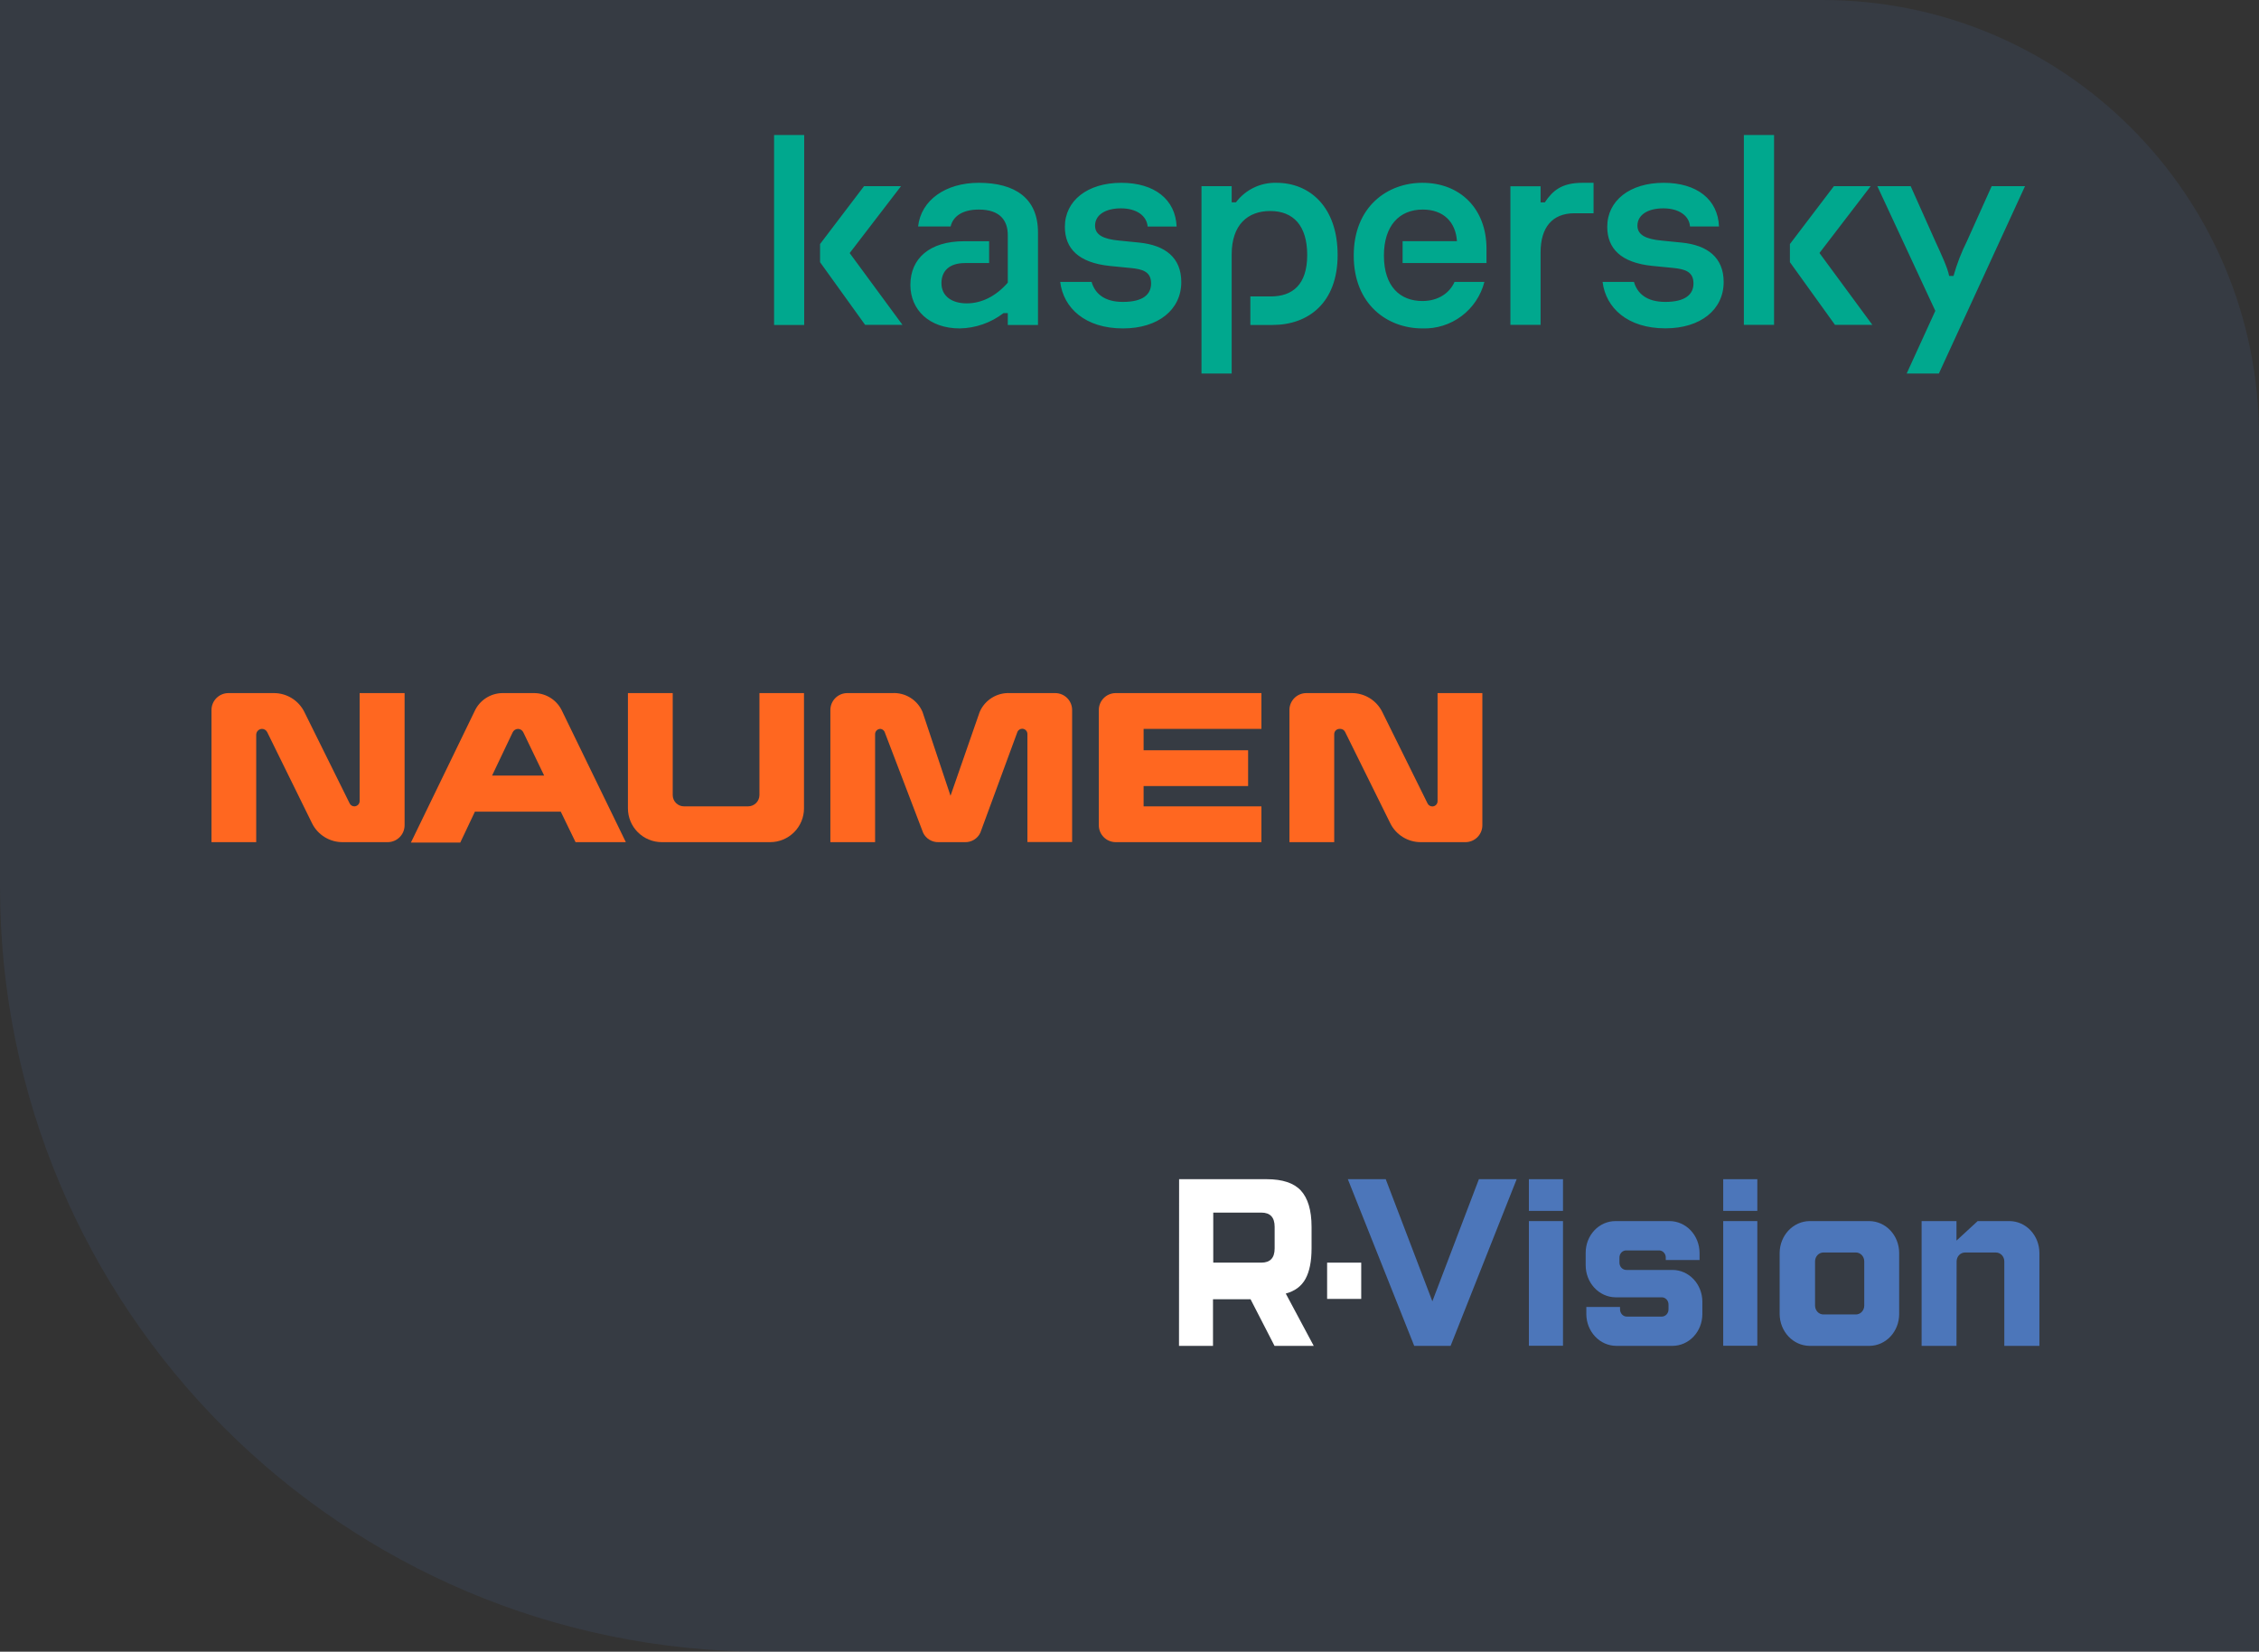 <svg width="502" height="367" viewBox="0 0 502 367" fill="none" xmlns="http://www.w3.org/2000/svg">
<rect x="0" y="0" width="502" height="367" fill="#333333" stroke="none"/>
<path d="M0 0H405C458.572 0 502 43.428 502 97V367H170C76.112 367 0 290.888 0 197V0Z" fill="#4C76BA" fill-opacity="0.12"/>
<path d="M337.038 262.009L322.357 299.041H314.272L299.521 262.009H307.94L318.303 289.144L328.642 262.009H337.038Z" fill="#4C76BA"/>
<path d="M347.33 269.05H339.751V262.009H347.33V269.05ZM347.33 299.016H339.751V271.318H347.33V299.016Z" fill="#4C76BA"/>
<path d="M361.464 277.837C361.252 277.821 361.039 277.854 360.84 277.933C360.641 278.011 360.461 278.135 360.31 278.294C360.16 278.453 360.043 278.645 359.969 278.856C359.894 279.068 359.863 279.294 359.877 279.519V280.436C359.862 280.664 359.892 280.893 359.966 281.107C360.04 281.322 360.155 281.518 360.305 281.681C360.455 281.845 360.635 281.974 360.835 282.058C361.035 282.143 361.249 282.181 361.464 282.172H371.705C373.451 282.183 375.121 282.925 376.356 284.237C377.59 285.548 378.289 287.324 378.301 289.179V292.039C378.287 293.893 377.587 295.666 376.353 296.976C375.119 298.286 373.45 299.028 371.705 299.041H359.158C357.407 299.032 355.73 298.292 354.487 296.98C353.245 295.669 352.537 293.89 352.516 292.029V290.397H360.007V290.855C359.997 291.079 360.031 291.303 360.108 291.512C360.184 291.721 360.301 291.911 360.45 292.07C360.599 292.228 360.778 292.351 360.975 292.432C361.172 292.512 361.383 292.548 361.594 292.537H369.196C369.407 292.548 369.617 292.512 369.814 292.432C370.011 292.351 370.19 292.228 370.34 292.07C370.489 291.911 370.606 291.721 370.682 291.512C370.758 291.303 370.792 291.079 370.782 290.855V289.938C370.793 289.714 370.759 289.489 370.683 289.28C370.607 289.07 370.491 288.879 370.341 288.721C370.192 288.562 370.013 288.438 369.816 288.357C369.618 288.276 369.407 288.24 369.196 288.252H358.968C357.203 288.222 355.519 287.453 354.284 286.111C353.049 284.77 352.362 282.964 352.372 281.087V278.331C352.375 276.472 353.07 274.69 354.307 273.375C355.543 272.061 357.22 271.321 358.968 271.319H371.028C372.781 271.326 374.46 272.066 375.704 273.377C376.948 274.689 377.658 276.468 377.68 278.331V279.963H370.17V279.504C370.183 279.281 370.15 279.057 370.075 278.848C369.999 278.638 369.883 278.449 369.733 278.291C369.584 278.133 369.404 278.011 369.207 277.933C369.009 277.855 368.799 277.822 368.588 277.837H361.464Z" fill="#4C76BA"/>
<path d="M390.515 269.05H382.936V262.009H390.515V269.05ZM390.515 299.016H382.936V271.318H390.515V299.016Z" fill="#4C76BA"/>
<path d="M422.037 278.331V292.029C422.026 293.886 421.326 295.662 420.091 296.975C418.855 298.287 417.183 299.029 415.437 299.041H402.077C400.337 299.012 398.675 298.264 397.443 296.955C396.211 295.647 395.506 293.88 395.478 292.029V278.331C395.506 276.48 396.211 274.713 397.443 273.404C398.675 272.096 400.337 271.348 402.077 271.319H415.437C417.181 271.338 418.848 272.083 420.082 273.393C421.316 274.704 422.018 276.476 422.037 278.331ZM414.278 280.268C414.278 279.745 414.082 279.244 413.734 278.874C413.386 278.504 412.914 278.296 412.422 278.296H405.2C404.708 278.296 404.235 278.504 403.888 278.874C403.54 279.244 403.345 279.745 403.345 280.268V290.091C403.345 290.614 403.54 291.116 403.888 291.486C404.235 291.856 404.708 292.063 405.2 292.063H412.422C412.914 292.063 413.386 291.856 413.734 291.486C414.082 291.116 414.278 290.614 414.278 290.091V280.268Z" fill="#4C76BA"/>
<path d="M434.775 299.041H427.024V271.319H434.775V275.653L439.479 271.319H446.604C448.348 271.339 450.014 272.084 451.247 273.395C452.48 274.706 453.181 276.477 453.2 278.331V299.041H445.402V280.273C445.402 279.75 445.207 279.249 444.86 278.879C444.512 278.509 444.039 278.301 443.548 278.301H436.659C436.167 278.301 435.695 278.509 435.347 278.879C434.999 279.249 434.803 279.75 434.803 280.273L434.775 299.041Z" fill="#4C76BA"/>
<path d="M262.023 262.009H281.505C284.984 262.009 287.535 262.852 289.084 264.533C290.633 266.215 291.459 268.897 291.459 272.595V277.344C291.459 280.303 290.995 282.546 290.095 284.178C289.196 285.811 287.72 286.881 285.726 287.418L291.942 299.046H283.23L277.905 288.69H269.556V299.046H262L262.023 262.009ZM283.254 272.595C283.254 270.48 282.27 269.43 280.28 269.43H269.612V280.549H280.28C282.27 280.549 283.254 279.504 283.254 277.388V272.595Z" fill="white"/>
<path d="M302.494 280.55H294.915V288.607H302.494V280.55Z" fill="white"/>
<g clip-path="url(#clip0_35_549)">
<path d="M79.921 178C79.916 178.308 79.792 178.602 79.573 178.819C79.355 179.037 79.061 179.161 78.752 179.166C78.533 179.166 78.32 179.105 78.134 178.989C77.949 178.874 77.799 178.71 77.703 178.514L67.629 158.183C67.005 156.928 66.042 155.871 64.849 155.132C63.655 154.393 62.278 154.001 60.873 154H50.765C49.766 154 48.809 154.396 48.103 155.1C47.397 155.804 47 156.759 47 157.754V187.12H56.936V163.24C56.941 162.9 57.078 162.576 57.319 162.336C57.56 162.096 57.885 161.959 58.226 161.954C58.466 161.955 58.701 162.023 58.904 162.151C59.108 162.278 59.272 162.459 59.377 162.674L69.348 182.937C69.981 184.211 70.963 185.28 72.18 186.02C73.397 186.76 74.799 187.142 76.225 187.12H86.144C86.638 187.12 87.128 187.023 87.585 186.834C88.041 186.646 88.457 186.369 88.806 186.02C89.156 185.672 89.433 185.258 89.622 184.802C89.811 184.347 89.909 183.859 89.909 183.366V154H79.921V178Z" fill="#FF6720"/>
<path d="M319.46 154V178C319.462 178.155 319.434 178.308 319.376 178.451C319.318 178.595 319.232 178.725 319.124 178.835C319.015 178.945 318.885 179.033 318.742 179.093C318.599 179.152 318.446 179.183 318.291 179.183C318.073 179.181 317.86 179.119 317.675 179.004C317.49 178.889 317.34 178.726 317.242 178.531L307.168 158.183C306.547 156.929 305.587 155.873 304.396 155.134C303.206 154.395 301.832 154.002 300.429 154H290.304C289.305 154 288.348 154.396 287.642 155.1C286.936 155.804 286.539 156.759 286.539 157.754V187.12H296.493V163.12C296.493 162.811 296.616 162.514 296.835 162.296C297.054 162.077 297.352 161.954 297.662 161.954H297.851C298.069 161.956 298.282 162.018 298.467 162.133C298.652 162.248 298.801 162.412 298.899 162.606L308.956 182.937C309.58 184.192 310.543 185.249 311.737 185.988C312.93 186.727 314.307 187.119 315.712 187.12H325.649C326.143 187.12 326.633 187.023 327.089 186.834C327.546 186.646 327.961 186.369 328.311 186.02C328.66 185.672 328.938 185.258 329.127 184.802C329.316 184.347 329.413 183.859 329.413 183.366V154H319.46Z" fill="#FF6720"/>
<path d="M168.764 176.663C168.759 177.325 168.493 177.959 168.024 178.428C167.554 178.896 166.918 179.161 166.254 179.166H152.003C151.337 179.166 150.698 178.902 150.228 178.433C149.757 177.963 149.493 177.327 149.493 176.663V154H139.539V179.611C139.539 180.597 139.734 181.574 140.112 182.485C140.491 183.396 141.045 184.224 141.744 184.921C143.157 186.329 145.072 187.12 147.069 187.12H171.136C173.133 187.12 175.048 186.329 176.46 184.921C177.873 183.513 178.666 181.603 178.666 179.611V154H168.764V176.663Z" fill="#FF6720"/>
<path d="M244.181 157.754V183.366C244.181 184.361 244.577 185.316 245.283 186.02C245.989 186.724 246.947 187.12 247.945 187.12H280.316V179.166H254.134V174.657H277.359V166.703H254.134V161.954H280.316V154H247.945C246.947 154 245.989 154.396 245.283 155.1C244.577 155.804 244.181 156.759 244.181 157.754Z" fill="#FF6720"/>
<path d="M234.485 154H224.463C223.043 153.926 221.635 154.287 220.427 155.035C219.219 155.783 218.27 156.881 217.707 158.183L211.226 176.817L205.003 158.183C204.452 156.879 203.51 155.778 202.307 155.029C201.103 154.28 199.697 153.921 198.281 154H188.242C187.252 154.014 186.308 154.415 185.613 155.118C184.918 155.82 184.528 156.767 184.528 157.754V187.12H194.465V163.12C194.465 162.811 194.588 162.514 194.807 162.296C195.026 162.077 195.324 161.954 195.634 161.954C195.828 161.97 196.015 162.035 196.178 162.143C196.34 162.251 196.472 162.399 196.562 162.571L205.158 185.08C205.474 185.713 205.966 186.242 206.576 186.604C207.186 186.966 207.887 187.145 208.596 187.12H214.406C215.12 187.146 215.825 186.964 216.436 186.595C217.047 186.227 217.537 185.688 217.844 185.046L226.113 162.571C226.21 162.38 226.357 162.218 226.539 162.103C226.72 161.989 226.93 161.925 227.145 161.92C227.455 161.92 227.752 162.043 227.971 162.261C228.191 162.48 228.314 162.777 228.314 163.086V187.086H238.25V157.754C238.25 156.759 237.854 155.804 237.148 155.1C236.441 154.396 235.484 154 234.485 154Z" fill="#FF6720"/>
<path d="M127.901 187.12H139.075L124.944 158.063C124.41 156.87 123.546 155.853 122.453 155.134C121.359 154.414 120.082 154.021 118.772 154H111.655C110.339 154.014 109.055 154.404 107.955 155.125C106.855 155.845 105.986 156.864 105.449 158.063L91.318 187.206H102.286L105.535 180.349H124.617L127.901 187.12ZM109.352 172.326L113.907 162.76C114.009 162.525 114.177 162.324 114.39 162.181C114.604 162.038 114.854 161.959 115.111 161.954C115.368 161.957 115.619 162.035 115.833 162.178C116.047 162.321 116.214 162.524 116.314 162.76L120.921 172.326H109.352Z" fill="#FF6720"/>
</g>
<path d="M297.251 56.661C297.251 67.225 290.811 72.203 282.778 72.203H277.858V65.865H282.402C287.233 65.865 290.489 63.25 290.489 56.661C290.489 50.144 287.429 46.885 282.259 46.885C277.268 46.885 273.707 49.947 273.707 56.536V83H266.998V41.37H273.707V44.951H274.656C275.702 43.563 277.064 42.446 278.63 41.692C280.195 40.938 281.918 40.57 283.654 40.618C291.061 40.618 297.251 45.989 297.251 56.661ZM253.187 53.904L248.714 53.456C245.19 53.134 243.347 52.185 243.347 50.144C243.347 47.708 245.709 46.294 249.09 46.294C252.597 46.294 254.833 47.959 255.03 50.34H261.47C261.22 44.324 256.568 40.618 249.162 40.618C241.683 40.618 236.638 44.575 236.638 50.394C236.638 55.247 239.698 58.38 246.657 59.096L251.201 59.544C253.938 59.795 255.799 60.368 255.799 62.982C255.799 65.363 254.081 67.082 249.537 67.082C245.369 67.082 243.311 65.184 242.578 62.642H235.601C236.316 68.461 241.182 72.973 249.555 72.973C257.391 72.973 262.508 68.801 262.508 62.677C262.508 57.234 258.93 54.495 253.187 53.904ZM323.228 62.642C322.173 65.059 319.65 66.885 316.09 66.885C311.17 66.885 307.538 63.698 307.538 56.786C307.538 50.197 310.919 46.562 316.161 46.562C320.813 46.562 323.496 49.374 323.765 53.581H311.689V58.452H330.331V55.247C330.331 46.365 324.463 40.618 316.09 40.618C308.307 40.618 300.829 45.918 300.829 56.786C300.829 67.655 308.307 72.973 316.09 72.973C319.218 73.076 322.287 72.108 324.792 70.23C327.296 68.352 329.086 65.675 329.865 62.642H323.228ZM217.495 40.618C210.16 40.618 204.668 44.45 204.024 50.323H211.252C211.753 48.156 213.756 46.562 217.513 46.562C222.362 46.562 223.954 49.123 223.954 52.256V62.803C221.217 65.936 218.014 67.404 214.83 67.404C211.502 67.404 209.212 65.793 209.212 62.928C209.212 60.171 211.001 58.452 214.436 58.452H219.803V53.599H214.257C206.582 53.599 202.306 57.431 202.306 63.304C202.306 68.801 206.457 72.973 213.291 72.973C216.809 72.907 220.214 71.715 223.006 69.571H223.954V72.203H230.663V51.612C230.663 44.002 225.493 40.618 217.513 40.618H217.495ZM172 72.203H178.709V30H172.018V72.203H172ZM200.177 41.37H192.002L182.233 54.226V58.255L192.252 72.185H200.553L188.817 56.231L200.195 41.406L200.177 41.37ZM442.593 41.37L437.101 53.581C435.861 56.059 434.861 58.649 434.113 61.317H433.147C432.771 59.401 431.43 56.59 430.088 53.653L424.596 41.37H417.189L430.07 69.07L423.701 83H430.857L450 41.37H442.593ZM415.704 41.37H407.528L397.76 54.226V58.255L407.778 72.185H416.08L404.326 56.214L415.704 41.37ZM373.715 53.904L369.242 53.456C365.736 53.134 363.875 52.185 363.875 50.144C363.875 47.708 366.237 46.294 369.618 46.294C373.143 46.294 375.379 47.959 375.558 50.323H381.998C381.766 44.324 377.096 40.618 369.69 40.618C362.211 40.618 357.166 44.557 357.166 50.394C357.166 55.247 360.244 58.38 367.185 59.078L371.729 59.526C374.484 59.795 376.327 60.368 376.327 62.982C376.327 65.345 374.61 67.082 370.065 67.082C365.897 67.082 363.839 65.184 363.106 62.642H356.129C356.844 68.443 361.711 72.955 370.083 72.955C377.919 72.955 383.036 68.801 383.036 62.66C383.036 57.234 379.458 54.477 373.715 53.904ZM387.526 72.185H394.235V30H387.526V72.203V72.185ZM343.319 44.969H342.353V41.388H335.644V72.185H342.353V56.07C342.353 50.591 344.893 47.386 349.885 47.386H354.125V40.618H351.674C347.022 40.618 345.055 42.355 343.301 44.951L343.319 44.969Z" fill="#00A88E"/>
<defs>
<clipPath id="clip0_35_549">
<rect width="306" height="36" fill="white" transform="translate(47 154)"/>
</clipPath>
</defs>
</svg>
